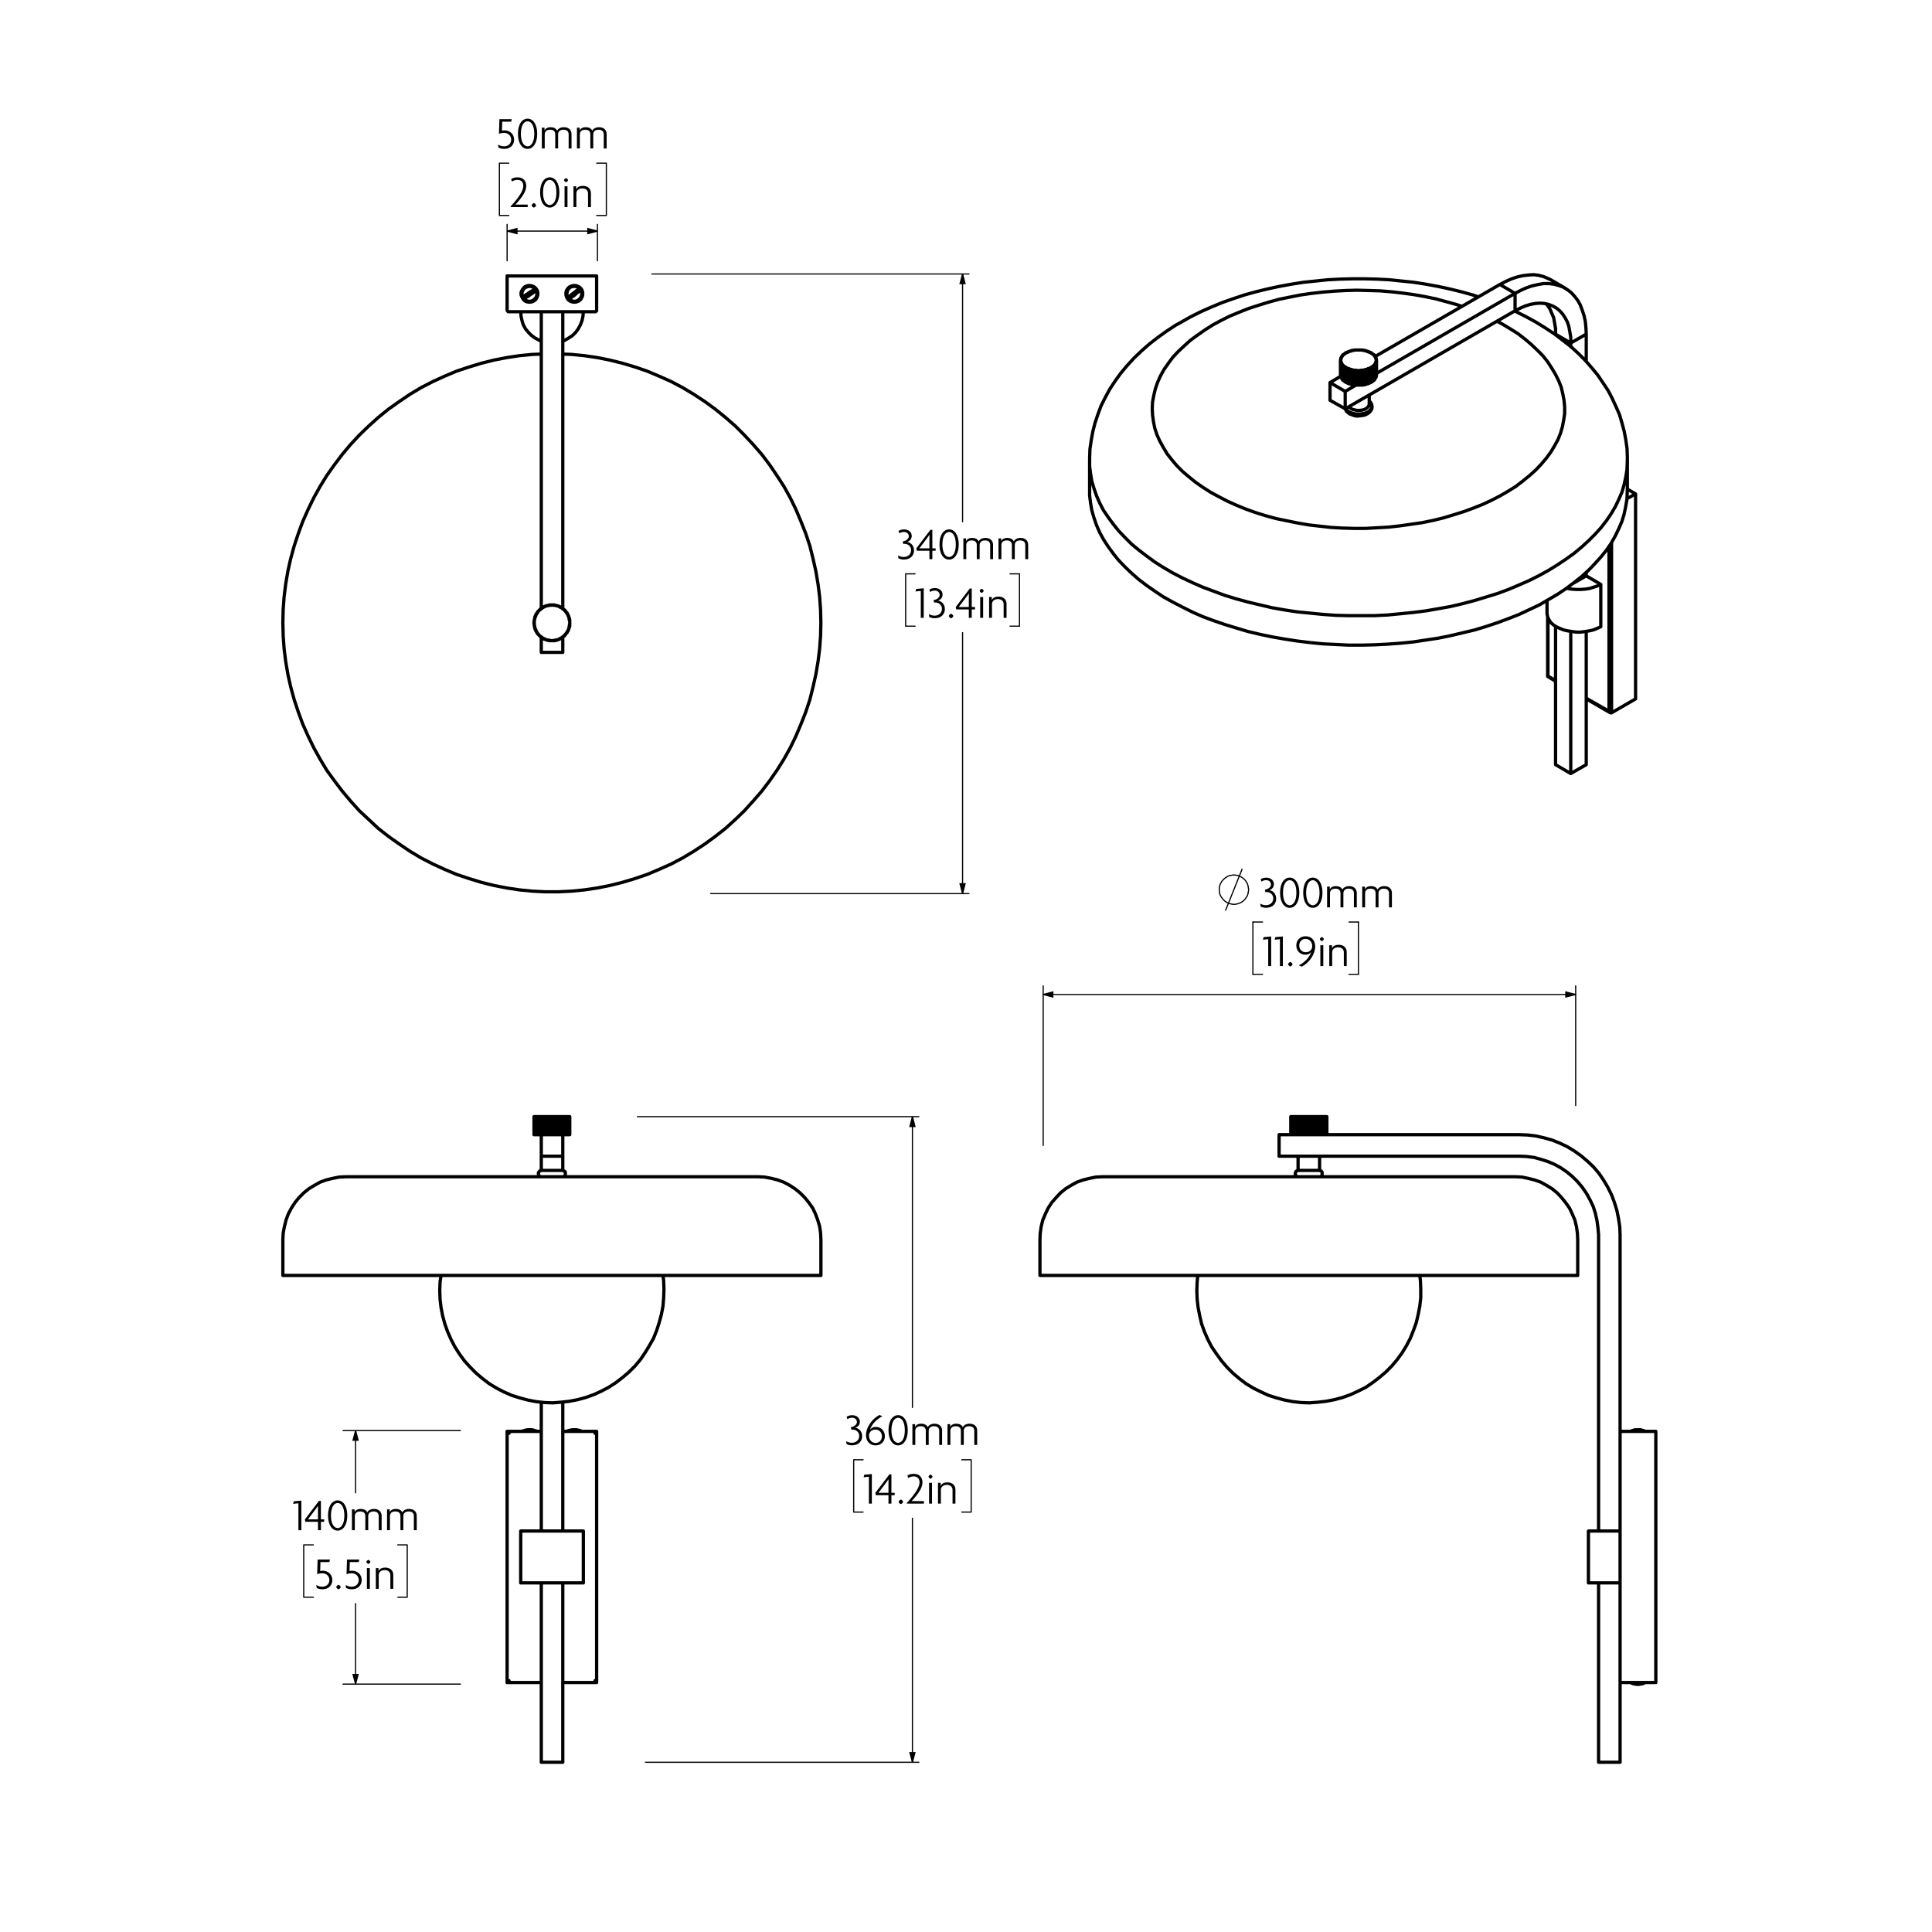 <?xml version="1.0" encoding="UTF-8"?>
<svg id="Layer_1" xmlns="http://www.w3.org/2000/svg" version="1.1" viewBox="0 0 841.89 841.89">
  <!-- Generator: Adobe Illustrator 29.5.1, SVG Export Plug-In . SVG Version: 2.1.0 Build 141)  -->
  <defs>
    <style>
      .st0 {
        stroke-width: 1.42px;
      }

      .st0, .st1 {
        stroke-linecap: round;
        stroke-linejoin: round;
      }

      .st0, .st1, .st2 {
        fill: none;
        stroke: #000;
      }

      .st1, .st2 {
        stroke-width: .51px;
      }

      .st2 {
        stroke-miterlimit: 10;
      }
    </style>
  </defs>
  <g>
    <path d="M371.23,629.83c-.82,0-1.72-.22-2.34-.54l-.16-1.28c.68.42,1.62.7,2.44.7,1.74,0,3.24-1.08,3.24-3,0-1.5-1.24-2.74-2.8-2.74-.18,0-.4.02-.6.04l-.28-1.06c1.6-.28,2.68-1.18,2.68-2.3,0-1.02-.78-1.86-2.1-1.86-.76,0-1.42.2-2.08.62l-.28-1.08c.68-.4,1.48-.64,2.4-.64,1.98,0,3.34,1.22,3.34,2.86,0,1.36-.94,2.32-2.04,2.6,1.56.18,3.04,1.54,3.04,3.68,0,2.32-1.66,4-4.46,4Z"/>
    <path d="M381.53,629.85c-2.26,0-4.16-1.62-4.16-4.44,0-3.42,2.5-7.02,5.84-8.82l1.28.56c-2.56,1.36-4.54,3.38-5.38,5.84.54-.68,1.32-1.2,2.46-1.2,2.38,0,4.02,1.7,4.02,4.04s-1.7,4.02-4.06,4.02ZM381.49,622.95c-1.32,0-2.46.7-2.8,2.18-.02.18-.02.38-.02.56,0,1.78,1.32,3.1,2.88,3.1s2.76-1.2,2.76-2.9-1.18-2.94-2.82-2.94Z"/>
    <path d="M391.37,629.85c-2.28,0-4.2-2.26-4.2-6.6s1.92-6.58,4.2-6.58,4.2,2.3,4.2,6.58-1.94,6.6-4.2,6.6ZM391.37,617.81c-1.54,0-2.92,1.76-2.92,5.44s1.38,5.48,2.92,5.48,2.92-1.76,2.92-5.48-1.4-5.44-2.92-5.44Z"/>
    <path d="M409.27,629.65v-6.14c0-1.18-.64-2.02-2.24-2.02s-2.34.84-2.34,2.02v6.14h-1.26v-6.14c0-1.18-.62-2.02-2.22-2.02s-2.36.84-2.36,2.02v6.14h-1.26v-9.06h1.18v1.22h.02c.28-.76,1.12-1.42,2.72-1.42,1.22,0,2.32.5,2.76,1.54.34-.86,1.46-1.54,2.94-1.54,1.98,0,3.32,1.12,3.32,3.02v6.24h-1.26Z"/>
    <path d="M424.56,629.65v-6.14c0-1.18-.64-2.02-2.24-2.02s-2.34.84-2.34,2.02v6.14h-1.26v-6.14c0-1.18-.62-2.02-2.22-2.02s-2.36.84-2.36,2.02v6.14h-1.26v-9.06h1.18v1.22h.02c.28-.76,1.12-1.42,2.72-1.42,1.22,0,2.32.5,2.76,1.54.34-.86,1.46-1.54,2.94-1.54,1.98,0,3.32,1.12,3.32,3.02v6.24h-1.26Z"/>
  </g>
  <g>
    <path d="M378.63,655.21v-11.72l-2.3.24.28-1.1,3.3-.3v12.88h-1.28Z"/>
    <path d="M388.44,651.55v3.66h-1.28v-3.66h-5.49l-.24-1.02,6.15-8.08h.86v8.06h1.42v1.04h-1.42ZM387.14,644.65c-.46.72-.96,1.36-1.42,1.98l-2.94,3.88h4.38v-3.9c0-.66,0-1.24.02-1.94l-.04-.02Z"/>
    <path d="M392.56,655.41c-.32,0-.98-.66-.98-.98,0-.3.66-.98.98-.98s.98.68.98.98c0,.32-.66.98-.98.98Z"/>
    <path d="M395.17,655.21v-.3c3.56-3.86,5.53-6.88,5.53-8.9,0-1.82-1.08-2.66-2.5-2.66-.9,0-1.82.3-2.48.72l-.3-1.1c.7-.46,1.66-.74,2.78-.74,2.2,0,3.78,1.32,3.78,3.82,0,2.3-1.9,5.04-4.72,8.06h5.35v1.1h-7.43Z"/>
    <path d="M405.49,644.35c-.28,0-.88-.6-.88-.88,0-.3.6-.88.88-.88.3,0,.88.58.88.88,0,.28-.58.88-.88.88ZM404.85,655.21v-9.06h1.28v9.06h-1.28Z"/>
    <path d="M415.08,655.21v-5.98c0-1.26-.9-2.18-2.5-2.18s-2.58.92-2.58,2.18v5.98h-1.26v-9.06h1.18v1.36h.02c.3-.84,1.22-1.56,2.94-1.56,1.98,0,3.46,1.18,3.46,3.16v6.1h-1.26Z"/>
  </g>
  <g>
    <path d="M130.04,666.79v-11.72l-2.3.24.28-1.1,3.3-.3v12.88h-1.28Z"/>
    <path d="M139.84,663.13v3.66h-1.28v-3.66h-5.48l-.24-1.02,6.14-8.08h.86v8.06h1.42v1.04h-1.42ZM138.54,656.23c-.46.72-.96,1.36-1.42,1.98l-2.94,3.88h4.38v-3.9c0-.66,0-1.24.02-1.94l-.04-.02Z"/>
    <path d="M147.14,666.99c-2.28,0-4.2-2.26-4.2-6.6s1.92-6.58,4.2-6.58,4.2,2.3,4.2,6.58-1.94,6.6-4.2,6.6ZM147.14,654.95c-1.54,0-2.92,1.76-2.92,5.44s1.38,5.48,2.92,5.48,2.92-1.76,2.92-5.48-1.4-5.44-2.92-5.44Z"/>
    <path d="M165.04,666.79v-6.14c0-1.18-.64-2.02-2.24-2.02s-2.34.84-2.34,2.02v6.14h-1.26v-6.14c0-1.18-.62-2.02-2.22-2.02s-2.36.84-2.36,2.02v6.14h-1.26v-9.06h1.18v1.22h.02c.28-.76,1.12-1.42,2.72-1.42,1.22,0,2.32.5,2.76,1.54.34-.86,1.46-1.54,2.94-1.54,1.98,0,3.32,1.12,3.32,3.02v6.24h-1.26Z"/>
    <path d="M180.34,666.79v-6.14c0-1.18-.64-2.02-2.24-2.02s-2.34.84-2.34,2.02v6.14h-1.26v-6.14c0-1.18-.62-2.02-2.22-2.02s-2.36.84-2.36,2.02v6.14h-1.26v-9.06h1.18v1.22h.02c.28-.76,1.12-1.42,2.72-1.42,1.22,0,2.32.5,2.76,1.54.34-.86,1.46-1.54,2.94-1.54,1.98,0,3.32,1.12,3.32,3.02v6.24h-1.26Z"/>
  </g>
  <g>
    <path d="M140.51,692.55c-1.02,0-1.98-.28-2.52-.6l-.16-1.3c.78.52,1.68.78,2.62.78,1.7,0,3.08-1.14,3.08-2.9s-1.36-2.96-3.04-2.96c-.9,0-1.68.16-2.28.4l.2-6.38h5.39l-.28,1.1h-3.88l-.12,3.92c.22-.06.62-.16,1.08-.16,2.34,0,4.22,1.6,4.22,4.08,0,2.2-1.56,4.02-4.3,4.02Z"/>
    <path d="M147.51,692.55c-.32,0-.98-.66-.98-.98,0-.3.66-.98.98-.98s.98.68.98.98c0,.32-.66.98-.98.98Z"/>
    <path d="M153.31,692.55c-1.02,0-1.98-.28-2.52-.6l-.16-1.3c.78.52,1.68.78,2.62.78,1.7,0,3.08-1.14,3.08-2.9s-1.36-2.96-3.04-2.96c-.9,0-1.68.16-2.28.4l.2-6.38h5.39l-.28,1.1h-3.88l-.12,3.92c.22-.06.62-.16,1.08-.16,2.34,0,4.22,1.6,4.22,4.08,0,2.2-1.56,4.02-4.3,4.02Z"/>
    <path d="M160.52,681.49c-.28,0-.88-.6-.88-.88,0-.3.6-.88.88-.88.3,0,.88.58.88.88,0,.28-.58.88-.88.88ZM159.88,692.35v-9.06h1.28v9.06h-1.28Z"/>
    <path d="M170.11,692.35v-5.98c0-1.26-.9-2.18-2.5-2.18s-2.58.92-2.58,2.18v5.98h-1.26v-9.06h1.18v1.36h.02c.3-.84,1.22-1.56,2.94-1.56,1.98,0,3.46,1.18,3.46,3.16v6.1h-1.26Z"/>
  </g>
  <g>
    <path d="M219.73,64.89c-1.02,0-1.98-.28-2.52-.6l-.16-1.3c.78.52,1.68.78,2.62.78,1.7,0,3.08-1.14,3.08-2.9s-1.36-2.96-3.04-2.96c-.9,0-1.68.16-2.28.4l.2-6.38h5.38l-.28,1.1h-3.88l-.12,3.92c.22-.06.62-.16,1.08-.16,2.34,0,4.22,1.6,4.22,4.08,0,2.2-1.56,4.02-4.3,4.02Z"/>
    <path d="M229.9,64.89c-2.28,0-4.2-2.26-4.2-6.6s1.92-6.58,4.2-6.58,4.2,2.3,4.2,6.58-1.94,6.6-4.2,6.6ZM229.9,52.85c-1.54,0-2.92,1.76-2.92,5.44s1.38,5.48,2.92,5.48,2.92-1.76,2.92-5.48-1.4-5.44-2.92-5.44Z"/>
    <path d="M247.79,64.69v-6.14c0-1.18-.64-2.02-2.24-2.02s-2.34.84-2.34,2.02v6.14h-1.26v-6.14c0-1.18-.62-2.02-2.22-2.02s-2.36.84-2.36,2.02v6.14h-1.26v-9.06h1.18v1.22h.02c.28-.76,1.12-1.42,2.72-1.42,1.22,0,2.32.5,2.76,1.54.34-.86,1.46-1.54,2.94-1.54,1.98,0,3.32,1.12,3.32,3.02v6.24h-1.26Z"/>
    <path d="M263.09,64.69v-6.14c0-1.18-.64-2.02-2.24-2.02s-2.34.84-2.34,2.02v6.14h-1.26v-6.14c0-1.18-.62-2.02-2.22-2.02s-2.36.84-2.36,2.02v6.14h-1.26v-9.06h1.18v1.22h.02c.28-.76,1.12-1.42,2.72-1.42,1.22,0,2.32.5,2.76,1.54.34-.86,1.46-1.54,2.94-1.54,1.98,0,3.32,1.12,3.32,3.02v6.24h-1.26Z"/>
  </g>
  <g>
    <path d="M222.51,90.25v-.3c3.56-3.86,5.53-6.88,5.53-8.9,0-1.82-1.08-2.66-2.5-2.66-.9,0-1.82.3-2.48.72l-.3-1.1c.7-.46,1.66-.74,2.78-.74,2.2,0,3.78,1.32,3.78,3.82,0,2.3-1.9,5.04-4.72,8.06h5.35v1.1h-7.43Z"/>
    <path d="M232.64,90.45c-.32,0-.98-.66-.98-.98,0-.3.66-.98.98-.98s.98.68.98.98c0,.32-.66.98-.98.98Z"/>
    <path d="M239.55,90.45c-2.28,0-4.2-2.26-4.2-6.6s1.92-6.58,4.2-6.58,4.2,2.3,4.2,6.58-1.94,6.6-4.2,6.6ZM239.55,78.41c-1.54,0-2.92,1.76-2.92,5.44s1.38,5.48,2.92,5.48,2.92-1.76,2.92-5.48-1.4-5.44-2.92-5.44Z"/>
    <path d="M246.65,79.39c-.28,0-.88-.6-.88-.88,0-.3.6-.88.88-.88.3,0,.88.58.88.88,0,.28-.58.88-.88.88ZM246.01,90.25v-9.06h1.28v9.06h-1.28Z"/>
    <path d="M256.24,90.25v-5.98c0-1.26-.9-2.18-2.5-2.18s-2.58.92-2.58,2.18v5.98h-1.26v-9.06h1.18v1.36h.02c.3-.84,1.22-1.56,2.94-1.56,1.98,0,3.46,1.18,3.46,3.16v6.1h-1.26Z"/>
  </g>
  <g>
    <path d="M393.84,243.84c-.82,0-1.72-.22-2.34-.54l-.16-1.28c.68.42,1.62.7,2.44.7,1.74,0,3.24-1.08,3.24-3,0-1.5-1.24-2.74-2.8-2.74-.18,0-.4.02-.6.04l-.28-1.06c1.6-.28,2.68-1.18,2.68-2.3,0-1.02-.78-1.86-2.1-1.86-.76,0-1.42.2-2.08.62l-.28-1.08c.68-.4,1.48-.64,2.4-.64,1.98,0,3.34,1.22,3.34,2.86,0,1.36-.94,2.32-2.04,2.6,1.56.18,3.04,1.54,3.04,3.68,0,2.32-1.66,4-4.46,4Z"/>
    <path d="M406.28,239.99v3.66h-1.28v-3.66h-5.48l-.24-1.02,6.14-8.08h.86v8.06h1.42v1.04h-1.42ZM404.98,233.09c-.46.72-.96,1.36-1.42,1.98l-2.94,3.88h4.38v-3.9c0-.66,0-1.24.02-1.94l-.04-.02Z"/>
    <path d="M413.58,243.86c-2.28,0-4.2-2.26-4.2-6.6s1.92-6.58,4.2-6.58,4.2,2.3,4.2,6.58-1.94,6.6-4.2,6.6ZM413.58,231.81c-1.54,0-2.92,1.76-2.92,5.44s1.38,5.48,2.92,5.48,2.92-1.76,2.92-5.48-1.4-5.44-2.92-5.44Z"/>
    <path d="M431.48,243.66v-6.14c0-1.18-.64-2.02-2.24-2.02s-2.34.84-2.34,2.02v6.14h-1.26v-6.14c0-1.18-.62-2.02-2.22-2.02s-2.36.84-2.36,2.02v6.14h-1.26v-9.06h1.18v1.22h.02c.28-.76,1.12-1.42,2.72-1.42,1.22,0,2.32.5,2.76,1.54.34-.86,1.46-1.54,2.94-1.54,1.98,0,3.32,1.12,3.32,3.02v6.24h-1.26Z"/>
    <path d="M446.78,243.66v-6.14c0-1.18-.64-2.02-2.24-2.02s-2.34.84-2.34,2.02v6.14h-1.26v-6.14c0-1.18-.62-2.02-2.22-2.02s-2.36.84-2.36,2.02v6.14h-1.26v-9.06h1.18v1.22h.02c.28-.76,1.12-1.42,2.72-1.42,1.22,0,2.32.5,2.76,1.54.34-.86,1.46-1.54,2.94-1.54,1.98,0,3.32,1.12,3.32,3.02v6.24h-1.26Z"/>
  </g>
  <g>
    <path d="M401.24,269.22v-11.72l-2.3.24.28-1.1,3.3-.3v12.88h-1.28Z"/>
    <path d="M407.28,269.4c-.82,0-1.72-.22-2.34-.54l-.16-1.28c.68.42,1.62.7,2.44.7,1.74,0,3.24-1.08,3.24-3,0-1.5-1.24-2.74-2.8-2.74-.18,0-.4.02-.6.04l-.28-1.06c1.6-.28,2.68-1.18,2.68-2.3,0-1.02-.78-1.86-2.1-1.86-.76,0-1.42.2-2.08.62l-.28-1.08c.68-.4,1.48-.64,2.4-.64,1.98,0,3.34,1.22,3.34,2.86,0,1.36-.94,2.32-2.04,2.6,1.56.18,3.04,1.54,3.04,3.68,0,2.32-1.66,4-4.46,4Z"/>
    <path d="M414.44,269.42c-.32,0-.98-.66-.98-.98,0-.3.66-.98.98-.98s.98.68.98.98c0,.32-.66.98-.98.98Z"/>
    <path d="M423.45,265.56v3.66h-1.28v-3.66h-5.48l-.24-1.02,6.14-8.08h.86v8.06h1.42v1.04h-1.42ZM422.15,258.65c-.46.72-.96,1.36-1.42,1.98l-2.94,3.88h4.38v-3.9c0-.66,0-1.24.02-1.94l-.04-.02Z"/>
    <path d="M427.77,258.35c-.28,0-.88-.6-.88-.88,0-.3.6-.88.88-.88.3,0,.88.58.88.88,0,.28-.58.88-.88.88ZM427.13,269.22v-9.06h1.28v9.06h-1.28Z"/>
    <path d="M437.35,269.22v-5.98c0-1.26-.9-2.18-2.5-2.18s-2.58.92-2.58,2.18v5.98h-1.26v-9.06h1.18v1.36h.02c.3-.84,1.22-1.56,2.94-1.56,1.98,0,3.46,1.18,3.46,3.16v6.1h-1.26Z"/>
  </g>
  <path class="st2" d="M154.95,733.87l-1.1-4.2h2.2l-1.1,4.2M154.95,623.39l1.1,4.2h-2.2l1.1-4.2M397.6,486.59l1.1,4.3h-2.2l1.1-4.3M397.6,767.92l-1.1-4.2h2.2l-1.1,4.2"/>
  <path class="st2" d="M419.45,119.39l1.1,4.2h-2.2l1.1-4.2M419.45,389.4l-1.1-4.3h2.2l-1.1,4.3"/>
  <path class="st2" d="M260.34,100.7l-4.2,1.1v-2.2l4.2,1.1M220.98,100.7l4.3-1.1v2.2l-4.3-1.1"/>
  <g>
    <path class="st0" d="M245.24,767.92h-9.37M245.24,767.92v-78.15M235.87,767.92v-78.15M245.24,667.16v-56.1M235.87,667.16v-56.1M245.24,510.02h-9.37M245.24,494.45h-9.37M235.87,494.45v9.37M235.87,503.82h9.37M245.24,503.82v-9.37M226.91,689.76h27.29M226.91,667.16h27.29M254.2,667.16v22.61M226.91,667.16v22.61M220.98,733.18v-109.44M259.99,623.74v109.44M221.81,732.36l-.14.14-.28.14v.14l-.14.14-.14.14-.14.14M235.87,733.18h-14.89M259.99,733.18h-14.75M259.99,733.18h0v-.14h-.14l-.14-.14v-.14l-.14-.14-.14-.14-.14-.14M259.99,623.74h0v.14l-.14.14-.14.14-.14.14-.14.14-.14.14M245.24,623.74h14.75M220.98,623.74h14.89M221.81,624.57l-.14-.14-.28-.14v-.14l-.14-.14-.14-.14h-.14v-.14M150.69,512.78h179.74M123.26,555.78h234.46M248.28,486.59h0M248.28,494.45h0M248.28,494.45v-7.86M232.7,486.59h0M232.7,494.45h0M232.7,486.59v7.86M248.28,486.59h0M248.28,494.45h0M248.28,486.59v7.86M232.84,486.59h-.14M232.84,494.45h-.14M232.7,494.45v-7.86M248.28,486.59h0M248.28,494.45h0M248.28,494.45v-7.86M232.84,486.59h0M232.84,494.45h0M232.84,486.59v7.86M248.28,486.59h-.14M248.28,494.45h-.14M248.28,486.59v7.86M232.98,486.59h-.14M232.98,494.45h-.14M232.84,494.45v-7.86M248,486.59h.14M248,494.45h.14M248.14,494.45v-7.86M232.98,486.59h0M232.98,494.45h0M232.98,486.59v7.86M248,486.59h-.14M248,494.45h-.14M248,486.59v7.86M233.11,486.59h-.14M233.11,494.45h-.14M232.98,494.45v-7.86M247.72,486.59h.14M247.72,494.45h.14M247.86,494.45v-7.86M233.11,486.59h.14M233.11,494.45h.14M233.11,486.59v7.86M247.72,486.59h-.14M247.72,494.45h-.14M247.72,486.59v7.86M233.53,486.59h-.28M233.53,494.45h-.28M233.25,494.45v-7.86M247.45,486.59h.14M247.45,494.45h.14M247.59,494.45v-7.86M233.53,486.59h.14M233.53,494.45h.14M233.53,486.59v7.86M247.45,486.59h-.28M247.45,494.45h-.28M247.45,486.59v7.86M233.94,486.59h-.28M233.94,494.45h-.28M233.66,494.45v-7.86M247.03,486.59h.14M247.03,494.45h.14M247.17,494.45v-7.86M233.94,486.59h.14M233.94,494.45h.14M233.94,486.59v7.86M247.03,486.59h-.41M247.03,494.45h-.41M247.03,486.59v7.86M234.35,486.59h-.28M234.35,494.45h-.28M234.08,494.45v-7.86M246.48,486.59h.14M246.48,494.45h.14M246.62,494.45v-7.86M234.35,486.59h.14M234.35,494.45h.14M234.35,486.59v7.86M246.48,486.59h-.28M246.48,494.45h-.28M246.48,486.59v7.86M234.9,486.59h-.41M234.9,494.45h-.41M234.49,494.45v-7.86M245.93,486.59h.28M245.93,494.45h.28M246.21,494.45v-7.86M234.9,486.59h.14M234.9,494.45h.14M234.9,486.59v7.86M245.93,486.59h-.41M245.93,494.45h-.41M245.93,486.59v7.86M235.46,486.59h-.41M235.46,494.45h-.41M235.04,494.45v-7.86M245.38,486.59h.14M245.38,494.45h.14M245.52,494.45v-7.86M235.46,486.59h.28M235.46,494.45h.28M235.46,486.59v7.86M245.38,486.59h-.41M245.38,494.45h-.14M245.38,486.59v7.86M236.15,486.59h-.41M235.87,494.45h-.14M235.73,494.45v-7.86M244.69,486.59h.28M244.97,494.45v-7.86M236.15,486.59h.28M236.15,486.59v7.86M244.69,486.59h-.55M244.69,486.59v7.86M236.83,486.59h-.41M236.42,494.45v-7.86M243.86,486.59h.28M244.14,494.45v-7.86M236.83,486.59h.28M236.83,486.59v7.86M243.86,486.59h-.41M243.86,486.59v7.86M237.52,486.59h-.41M237.11,494.45v-7.86M243.18,486.59h.28M243.45,494.45v-7.86M237.52,486.59h.28M237.52,486.59v7.86M243.18,486.59h-.55M243.18,486.59v7.86M238.35,486.59h-.55M237.8,494.45v-7.86M242.35,486.59h.28M242.62,494.45v-7.86M238.35,486.59h.28M238.35,486.59v7.86M242.35,486.59h-.41M242.35,486.59v7.86M239.18,486.59h-.55M238.63,494.45v-7.86M241.52,486.59h.41M241.93,494.45v-7.86M239.18,486.59h.28M239.18,486.59v7.86M241.52,486.59h-.41M241.52,486.59v7.86M240,486.59h-.55M239.45,494.45v-7.86M240.83,486.59h-.55M240.83,486.59h.28M241.11,494.45v-7.86M240.83,486.59v7.86M240,486.59h.28M240.28,494.45v-7.86M240,486.59v7.86M230.77,623.05h-.96l-.69.14-.69.28-.55.28M228.29,623.74l.69-.28.69-.28.69-.14h1.24M250.34,623.05h-.96l-.69.14-.69.28-.55.28M248,623.74l.69-.28.55-.28.69-.14h1.1M245.24,510.02v-6.2M235.87,503.82v6.2M234.63,511.68v.14l.14.28.14.14.14.28.14.14.14.14h.55M245.24,512.78h.41l.14-.14.28-.14.14-.28.14-.14v-.41M235.87,510.02l-.28.14h-.28l-.14.14-.14.14-.14.14-.14.28-.14.14v.28M246.35,511.26v-.41l-.14-.28-.14-.14-.28-.14-.14-.14h-.28l-.14-.14M246.35,511.68v-.41M234.63,511.26v.41M192.17,555.78l-.41,2.89-.14,3.72.14,3.72.41,3.58.69,3.58.96,3.58,1.24,3.45,1.52,3.45,1.65,3.17,1.93,3.03,2.21,3.03,2.48,2.76,2.62,2.62,2.76,2.34,2.89,2.21,3.17,1.93,3.17,1.65,3.45,1.52,3.45,1.1,3.58.96,3.58.69,3.58.41,3.72.14,3.58-.28,3.72-.41,3.58-.69,3.58-.96,3.45-1.24,3.31-1.52,3.17-1.65,3.17-2.07,2.89-2.21,2.76-2.34,2.62-2.62,2.34-2.76,2.07-3.03,1.93-3.17,1.79-3.17,1.38-3.45,1.1-3.45.96-3.58.69-3.58.28-3.58.14-3.72-.14-3.72-.28-2.34M357.72,540.21l-.14-2.89-.41-2.89-.83-2.76-.96-2.62-1.24-2.62-1.65-2.34-1.79-2.21-2.07-2.07-2.21-1.79-2.34-1.52-2.62-1.38-2.62-.96-2.76-.69-2.89-.55-2.76-.14M150.69,512.78l-2.89.14-2.76.55-2.89.69-2.62.96-2.48,1.38-2.48,1.52-2.21,1.79-2.07,2.07-1.79,2.21-1.52,2.34-1.38,2.62-.96,2.62-.69,2.76-.55,2.89-.14,2.89M357.72,555.78v-15.58M123.26,540.21v15.58M229.94,623.05h-.28l-.41.14h-.28l-.28.14-.28.14h-.41l-.28.14-.28.14M234.08,623.74l-.28-.14-.41-.14h-.28l-.28-.14-.28-.14h-.41l-.28-.14h-.28M249.52,623.05h-.28l-.41.14h-.28l-.28.14h-.41l-.28.14-.28.14-.28.14M253.51,623.74l-.28-.14-.28-.14-.28-.14h-.41l-.28-.14h-.28l-.41-.14h-.28"/>
    <path class="st0" d="M235.87,277.53v6.75M235.87,179.52v85.74M245.24,284.28h-9.37M245.24,277.53v6.75M245.24,179.52v85.74M235.87,135.83v43.69M245.24,135.83v43.69M245.24,135.83h-9.37M245.24,148.65l.96-.41,1.65-.96,1.65-1.1,1.38-1.38,1.1-1.52.96-1.79.69-1.79.41-1.93.14-1.93M226.91,135.83l.14,1.93.41,1.93.55,1.79.96,1.79,1.24,1.52,1.38,1.38,1.52,1.1,1.79.96.96.41M259.99,135v.41l-.14.14-.14.14-.14.14h-.28M221.81,135.83h-.41v-.14l-.14-.14-.14-.14-.14-.14v-.28M235.87,135.83h-14.06M259.3,135.83h-14.06M230.77,131.69l.96-.14.96-.41.83-.69.55-.96.28-.96v-1.1l-.28-.96-.55-.83-.83-.69-.96-.41-.96-.14-1.1.14-.96.41-.69.69-.55.83-.41.96v1.1l.41.96.55.96.69.69.96.41,1.1.14M250.34,131.69l.96-.14.96-.41.83-.69.55-.96.28-.96v-1.1l-.28-.96-.55-.83-.83-.69-.96-.41-.96-.14-1.1.14-.96.41-.83.69-.55.83-.28.96v1.1l.28.96.55.96.83.69.96.41,1.1.14M220.98,135v-14.75M259.99,135v-14.75M259.99,120.25h-39.01M235.87,154.3l-3.86.14-5.65.55-5.51.83-5.65,1.1-5.51,1.38-5.38,1.65-5.38,1.79-5.24,2.21-5.1,2.34-5.1,2.62-4.82,2.89-4.69,3.17-4.69,3.31-4.41,3.58-4.14,3.72-4.14,4-3.86,4.14-3.58,4.27-3.45,4.55-3.31,4.69-2.89,4.69-2.76,4.96-2.48,5.1-2.34,5.24-1.93,5.24-1.79,5.38-1.52,5.51-1.24,5.51-.96,5.65-.69,5.51-.41,5.65-.14,5.79M123.26,271.46l.14,5.65.41,5.65.69,5.51.96,5.65,1.24,5.51,1.52,5.51,1.79,5.38,1.93,5.24,2.34,5.24,2.48,5.1,2.76,4.96,2.89,4.82,3.31,4.55,3.45,4.55,3.58,4.27,3.86,4.27,4.14,3.86,4.14,3.86,4.41,3.45,4.69,3.31,4.69,3.17,4.82,2.89,5.1,2.62,5.1,2.34,5.24,2.21,5.38,1.79,5.38,1.65,5.51,1.38,5.65,1.1,5.51.83,5.65.55,5.65.28h5.65l5.65-.28,5.65-.55,5.65-.83,5.51-1.1,5.51-1.38,5.51-1.65,5.24-1.79,5.24-2.21,5.24-2.34,4.96-2.62,4.82-2.89,4.82-3.17,4.55-3.31,4.41-3.45,4.27-3.86,4-3.86,3.86-4.27,3.72-4.27,3.45-4.55,3.17-4.55,3.03-4.82,2.76-4.96,2.48-5.1,2.21-5.24,2.07-5.24,1.79-5.38,1.38-5.51,1.24-5.51.96-5.65.69-5.51.41-5.65.14-5.65-.14-5.79-.41-5.65-.69-5.51-.96-5.65-1.24-5.51-1.38-5.51-1.79-5.38-2.07-5.24-2.21-5.24-2.48-5.1-2.76-4.96-3.03-4.69-3.17-4.69-3.45-4.55-3.72-4.27-3.86-4.14-4-4-4.27-3.72-4.41-3.58-4.55-3.31-4.82-3.17-4.82-2.89-4.96-2.62-5.24-2.34-5.24-2.21-5.24-1.79-5.51-1.65-5.51-1.38-5.51-1.1-5.65-.83-5.65-.55-3.72-.14M234.49,266.36h.14l.14-.14.14-.14v-.14M244.97,264.98h0v.14h.14v.14h.28M244.14,264.57h.14v.14h.41M243.45,264.16h0l.14.14.14.14h.14M248.28,272.01h0l-.14.14v.14l.14.14M248.28,272.01v-.41M248.28,271.19h0v.41M248.28,271.19v-.41M248.28,270.36h0l-.14.14v.14l.14.14M248.28,270.36h0v-.28M248.14,269.53h0l-.14.14v.14h.14v.14l.14.14M248.14,269.53h0v-.14h-.14v-.14M247.86,268.71v.41l.14.14M247.86,268.71h0v-.14h-.14v-.14M247.59,268.02h0v.41h.14M247.59,268.02h0l-.14-.14v-.14M247.17,267.33h0v.28h.14v.14h.14M247.17,267.33v-.14h-.14v-.14M246.62,266.64h0l.14.14v.14h.14v.14h.14M246.62,266.64h0v-.14l-.14-.14M246.21,265.95v.28h.14v.14h.14M246.21,265.95h-.14v-.14h-.14M245.52,265.4v.14h.14v.14h.14l.14.14M245.52,265.4h-.14v-.14M244.97,264.98l-.14-.14h-.14v-.14M244.14,264.57v-.14h-.28M243.45,264.16h-.14v-.14h-.14M242.62,263.88l.14.14h.41M242.62,263.88h-.28M241.93,263.74h0l.14.14h.28M241.93,263.74h-.28v-.14h-.14M241.11,263.61h0l.14.14h.28v-.14M241.11,263.61h-.28M240.28,263.61h.14v.14h.14l.14-.14h.14M240.28,263.61h-.28M239.45,263.61v.14h.41v-.14h.14M239.45,263.61h-.14v.14h-.14M238.63,263.88h.41v-.14h.14M238.63,263.88h-.28M237.8,264.02h.55v-.14M237.8,264.02h0v.14h-.28M237.11,264.43h.14l.14-.14h.14v-.14M237.11,264.43h-.28v.14M236.42,264.71h.28v-.14h.14M236.42,264.71v.14h-.28v.14M235.73,265.26h.14l.14-.14h.14v-.14M235.73,265.26h-.14v.14h-.14M235.04,265.81h.14v-.14h.28v-.28M235.04,265.81h0l-.14.14M234.49,266.36h0v.14h-.14v.14M234.08,267.05h0l.14-.14.14-.14v-.14M234.08,267.05h-.14v.28M233.66,267.74h0l.14-.14v-.14h.14v-.14M233.66,267.74h-.14v.28M233.25,268.43h.14v-.14h.14v-.28M233.25,268.43h0v.28h-.14M232.98,269.26h.14v-.28h.14v-.14l-.14-.14M232.98,269.26h0v.28M232.84,270.08v-.14h.14v-.41M232.84,270.08h0v.28M232.7,270.77h.14v-.41M232.7,270.77v.41M232.7,271.6h.14v-.28l-.14-.14M232.7,271.6v.41M232.84,272.43h0v-.41h-.14M232.84,272.43v.41M232.98,273.25h0v-.41h-.14M232.98,273.25h0v.28M233.11,274.08l.14-.14v-.14h-.14v-.14l-.14-.14M233.11,274.08h.14v.28M233.53,274.77h0v-.28h-.14v-.14h-.14M233.53,274.77v.28h.14M233.94,275.46h0l-.14-.14v-.14h-.14v-.14M233.94,275.46v.28h.14M234.35,276.15h0v-.14l-.14-.14h-.14v-.14M234.35,276.15v.14h.14v.14M234.9,276.84v-.14l-.14-.14-.14-.14h-.14M234.9,276.84h0l.14.14M235.46,277.39v-.14l-.14-.14h-.14l-.14-.14M235.46,277.39h.14v.14h.14M236.15,277.8h0l-.14-.14h-.14v-.14h-.14M236.15,277.8v.14h.14l.14.14M236.83,278.35v-.14h-.14v-.14h-.28M236.83,278.35h.28v.14M237.52,278.63h0v-.14h-.28v-.14h-.14v.14M237.52,278.63h.14l.14.14M238.35,278.91h0l-.14-.14h-.41M238.35,278.91h.28v.14M239.18,279.04h-.14v-.14h-.28l-.14.14M239.18,279.04h0l.14.14h.14M240,279.18h-.14l-.14-.14h-.28v.14M240,279.18h.28M240.83,279.18h-.55M240.83,279.18h.28M241.52,279.18v-.14h-.28v.14h-.14M241.52,279.18h.28v-.14h.14M242.35,279.04v-.14h-.28l-.14.14M242.35,279.04h.14v-.14h.14M243.18,278.77h-.41v.14h-.14M243.18,278.77h.14v-.14h.14M243.86,278.49v-.14h-.14v.14h-.14l-.14.14M243.86,278.49l.14-.14h.14M244.69,278.08h-.41v.14l-.14.14M244.69,278.08h0v-.14h.14l.14-.14M245.38,277.53h-.14l-.14.14h-.14v.14M245.38,277.53h0l.14-.14M245.93,276.98v.14h-.28v.14h-.14v.14M245.93,276.98h.14v-.14h.14M246.48,276.42h-.14v.14h-.14v.28M246.48,276.42h0l.14-.14v-.14M247.03,275.74l-.14.14h-.14v.14l-.14.14M247.03,275.74h0v-.14h.14v-.14M247.45,275.05l-.14.14h-.14v.28M247.45,275.05h0v-.14h.14v-.14M247.72,274.36h0l-.14.14v.28M247.72,274.36h0v-.14h.14v-.14M248,273.53v.14h-.14v.41M248,273.53h0v-.14h.14v-.14M248.28,272.84h-.14v.14h-.14v.14l.14.14M248.28,272.84v-.41M228.56,130.04h0l-.14-.14v-.14h-.14v-.14l-.14-.14v-.14h-.14M232.84,125.9l.14.14.14.14.14.14v.14l.14.14v.14M228.29,130.32l.69-.55.69-.41.69-.41.69-.55.69-.41.69-.55.69-.41.55-.41M228.29,130.32l.83.55.96.41h1.1l.96-.28.83-.69.69-.83.28-.96v-.96l-.28-.96M233.11,125.77l-.55.41-.69.55-.69.41-.69.41-.69.55-.69.41-.69.55-.55.41M233.11,125.77l-.83-.69-.96-.28h-.96l-.96.28-.96.55-.55.83-.41.96v1.1l.41.96M248.28,130.18h-.14v-.14l-.14-.14-.14-.14v-.14h-.14v-.14M252.27,125.77l.14.14v.14h.14v.14l.14.14.14.14v.14M248,130.45l.69-.55.55-.55.69-.41.69-.55.55-.55.69-.55.69-.41.55-.55M248,130.45l.83.55,1.1.28h.96l.96-.41.83-.69.55-.83.28-.96v-1.1l-.41-.96M252.55,125.63l-.55.41-.69.55-.69.55-.69.55-.55.41-.69.55-.69.55-.55.41M252.55,125.63l-.83-.55-.96-.28h-1.1l-.96.28-.83.69-.55.83-.28,1.1v.96l.41.96"/>
    <path class="st0" d="M705.97,767.92h-9.37M705.97,767.92v-35.56M696.6,767.92v-78.15M662.14,503.82h-91.8M564.13,494.45h-6.75M662.14,494.45h-85.6M557.38,503.82v-9.37M570.34,503.82h-12.96M705.97,538.14l-.14-3.58-.55-3.58-.69-3.45-1.1-3.58-1.24-3.31-1.65-3.31-1.79-3.03-2.07-3.03-2.34-2.76-2.62-2.48-2.76-2.34-2.89-2.07-3.17-1.93-3.17-1.52-3.45-1.38-3.45-.96-3.58-.83-3.58-.41-3.58-.14M696.6,538.14l-.28-3.17-.41-3.03-.69-3.17-.96-3.03-1.38-2.89-1.52-2.76-1.79-2.62-2.07-2.48-2.21-2.21-2.48-2.07-2.62-1.79-2.76-1.52-2.89-1.24-3.03-.96-3.03-.83-3.17-.41-3.17-.14M705.97,624.57v-86.42M696.6,667.16v-129.02M575.02,510.02h-9.37M692.18,667.16h13.78M692.18,689.76h13.78M706.66,623.74h-.14l-.14.14h-.14l-.14.14v.14l-.14.14v.28M706.66,733.18h-.28l-.14-.14-.14-.14-.14-.14v-.41M705.97,732.36v-107.79M721.54,733.18v-109.44M706.66,733.18h14.89M706.66,623.74h14.89M480.46,512.78h179.74M453.17,555.78h234.33M578.19,486.59h0M578.19,494.45v-7.86M562.48,486.59h0M562.48,486.59v7.86M578.19,486.59h-.14M578.19,486.59v7.86M562.62,486.59h-.14M562.48,494.45v-7.86M578.05,486.59h0M578.05,494.45v-7.86M562.62,486.59h0M562.62,486.59v7.86M578.05,486.59h-.14M578.05,486.59v7.86M562.75,486.59h-.14M562.62,494.45v-7.86M577.78,486.59h.14M577.92,494.45v-7.86M562.75,486.59h.14M562.75,486.59v7.86M577.78,486.59h-.14M577.78,486.59v7.86M563.03,486.59h-.14M562.89,494.45v-7.86M577.5,486.59h.14M577.64,494.45v-7.86M563.03,486.59h0M563.03,486.59v7.86M577.5,486.59h-.14M577.5,486.59v7.86M563.31,486.59h-.28M563.03,494.45v-7.86M577.23,486.59h.14M577.37,494.45v-7.86M563.31,486.59h.14M563.31,486.59v7.86M577.23,486.59h-.28M577.23,486.59v7.86M563.72,486.59h-.28M563.44,494.45v-7.86M576.81,486.59h.14M576.95,494.45v-7.86M563.72,486.59h.14M563.72,486.59v7.86M576.54,494.45h0M576.81,486.59h-.28M576.81,486.59v7.86M564.13,494.45h0M564.13,486.59h-.28M563.86,494.45v-7.86M576.26,494.45h.28M576.26,486.59h.28M576.54,494.45v-7.86M564.13,494.45h.28M564.13,486.59h.28M564.13,486.59v7.86M576.26,494.45h-.28M576.26,486.59h-.28M576.26,486.59v7.86M564.68,494.45h-.28M564.68,486.59h-.28M564.41,494.45v-7.86M575.71,494.45h.28M575.71,486.59h.28M575.99,494.45v-7.86M564.68,494.45h.28M564.68,486.59h.28M564.68,486.59v7.86M575.71,494.45h-.28M575.71,486.59h-.28M575.71,486.59v7.86M565.24,494.45h-.28M565.24,486.59h-.28M564.96,494.45v-7.86M575.16,494.45h.28M575.16,486.59h.28M575.44,494.45v-7.86M565.24,494.45h.28M565.24,486.59h.28M565.24,486.59v7.86M575.16,494.45h-.41M575.16,486.59h-.41M575.16,486.59v7.86M565.92,494.45h-.41M565.92,486.59h-.41M565.51,494.45v-7.86M574.47,494.45h.28M574.47,486.59h.28M574.75,494.45v-7.86M565.92,494.45h.28M565.92,486.59h.28M565.92,486.59v7.86M574.47,494.45h-.41M574.47,486.59h-.41M574.47,486.59v7.86M566.61,494.45h-.41M566.61,486.59h-.41M566.2,494.45v-7.86M573.78,494.45h.28M573.78,486.59h.28M574.06,494.45v-7.86M566.61,494.45h.28M566.61,486.59h.28M566.61,486.59v7.86M573.78,494.45h-.55M573.78,486.59h-.55M573.78,486.59v7.86M567.44,494.45h-.55M567.44,486.59h-.55M566.89,494.45v-7.86M572.95,494.45h.28M572.95,486.59h.28M573.23,494.45v-7.86M567.44,494.45h.28M567.44,486.59h.28M567.44,486.59v7.86M572.95,494.45h-.41M572.95,486.59h-.41M572.95,486.59v7.86M568.13,494.45h-.41M568.13,486.59h-.41M567.72,494.45v-7.86M572.27,494.45h.28M572.27,486.59h.28M572.54,494.45v-7.86M568.13,494.45h.28M568.13,486.59h.28M568.13,486.59v7.86M572.27,494.45h-.55M572.27,486.59h-.55M572.27,486.59v7.86M568.96,494.45h-.55M568.96,486.59h-.55M568.41,494.45v-7.86M571.44,494.45h.28M571.44,486.59h.28M571.71,494.45v-7.86M568.96,494.45h.28M568.96,486.59h.28M568.96,486.59v7.86M571.44,494.45h-.55M571.44,486.59h-.55M571.44,486.59v7.86M569.78,494.45h-.55M569.78,486.59h-.55M569.23,494.45v-7.86M569.78,494.45h.28M569.78,486.59h.28M569.78,486.59v7.86M570.61,494.45h-.55M570.61,486.59h-.55M570.06,494.45v-7.86M570.61,494.45h.28M570.61,486.59h.28M570.89,494.45v-7.86M570.61,486.59v7.86M714.24,623.05h-.14M713.14,623.05h.28M713.69,733.87l.41.14.41-.14.41-.14.41-.28.41-.28M715.07,733.18l-.41.28-.41.28-.41.14-.55.14-.14-.14M716.17,623.74l-.55-.28-.55-.28-.41-.14h-.96M713.14,623.05h.69l.55.14.55.28.41.28M575.02,510.02v-6.2M565.65,503.82v6.2M576.12,511.68v-.41M564.41,511.26v.41M565.65,510.02l-.28.14h-.14l-.28.14-.14.14-.14.14-.14.28v.14l-.14.28M576.12,511.26v-.41l-.14-.28-.14-.14-.14-.14-.28-.14h-.14l-.28-.14M564.41,511.68l.14.14v.28l.14.14.14.28.14.14.28.14h.41M575.02,512.78h.41l.28-.14.14-.14.14-.28.14-.14v-.41M692.18,667.16v22.61M521.95,555.78l-.28,2.89-.14,3.72.14,3.72.41,3.58.69,3.58.83,3.58,1.24,3.45,1.52,3.45,1.65,3.17,2.07,3.03,2.21,3.03,2.34,2.76,2.62,2.62,2.76,2.34,2.89,2.21,3.17,1.93,3.31,1.65,3.31,1.52,3.45,1.1,3.58.96,3.58.69,3.58.41,3.72.14,3.72-.28,3.58-.41,3.58-.69,3.58-.96,3.45-1.24,3.31-1.52,3.31-1.65,3.03-2.07,2.89-2.21,2.76-2.34,2.62-2.62,2.34-2.76,2.21-3.03,1.93-3.17,1.65-3.17,1.38-3.45,1.24-3.45.83-3.58.69-3.58.41-3.58v-3.72l-.14-3.72-.28-2.34M687.5,540.21l-.14-2.89-.41-2.89-.69-2.76-1.1-2.62-1.24-2.62-1.65-2.34-1.79-2.21-1.93-2.07-2.21-1.79-2.48-1.52-2.48-1.38-2.76-.96-2.76-.69-2.76-.55-2.89-.14M480.46,512.78l-2.89.14-2.76.55-2.76.69-2.76.96-2.48,1.38-2.48,1.52-2.21,1.79-1.93,2.07-1.93,2.21-1.52,2.34-1.24,2.62-1.1,2.62-.69,2.76-.41,2.89-.14,2.89M687.5,555.78v-15.58M453.17,540.21v15.58M714.24,733.87h.69l.41-.14h.28l.41-.14.28-.14.41-.14.28-.14M710.38,733.18l.41.14.28.14.41.14.28.14h.41l.28.14h.69M717,623.74l-.28-.14-.41-.14-.28-.14h-.28l-.41-.14-.28-.14h-.69M713.14,623.05h-.69l-.41.14-.28.14h-.28l-.41.14-.28.14-.41.14"/>
    <path class="st0" d="M586.32,178.15h0l.41.69.69.69.83.55,1.1.41,1.24.14,1.24.14h1.24l1.24-.28,1.1-.41.96-.41.69-.55.55-.69.14-.69.14-.28M597.9,177.04l-.14.28-.14.69-.55.69-.69.69-.96.41-1.1.41-1.24.14-1.24.14-1.24-.14-1.24-.28-1.1-.41-.83-.41-.69-.69-.41-.55M674.54,269.39v25.22M691.22,304.27l9.92,5.65M674.54,294.62l3.31,1.93M701.14,309.92v-71.81M702.25,236.45v74.16M637.05,133.49l-2.48-.83-4.55-1.24-4.55-1.24-4.69-.96-4.69-.83-4.96-.69-4.82-.55-4.96-.41-4.96-.14-5.1-.14-4.96.14-4.96.28-4.96.41-4.82.55-4.82.69-4.82.96-4.69.96-4.55,1.24-4.41,1.38-4.27,1.38-4.14,1.65-4,1.65-3.86,1.93-3.58,1.93M528.43,141.62l-3.45,2.21-3.17,2.21-3.03,2.21-2.76,2.48-2.62,2.48-2.34,2.48-1.93,2.62-1.93,2.76-1.52,2.76-1.24,2.76-.96,2.76-.69,2.89-.55,2.89-.14,2.89.14,2.89.41,2.89.55,2.76.96,2.89,1.24,2.76,1.52,2.76,1.65,2.76,2.07,2.62,2.21,2.62,2.48,2.48,2.76,2.34,2.89,2.34,3.17,2.21,3.45,2.21,3.58,1.93,3.72,1.93,4,1.79,4,1.65,4.27,1.52,4.41,1.38,4.55,1.24,4.69.96,4.69.96,4.82.83,4.82.55,4.96.55,4.96.28,4.96.14h5.1l4.96-.28,4.96-.28,4.96-.55,4.82-.69,4.82-.69,4.69-.96,4.55-1.1,4.55-1.38,4.41-1.38,4.14-1.52,4.14-1.65,3.86-1.79,3.72-1.93,3.58-2.07,3.31-2.07,3.03-2.34,2.89-2.34,2.76-2.48,2.34-2.48,2.21-2.62,1.93-2.62,1.65-2.76,1.52-2.76,1.1-2.76.83-2.89.55-2.89.41-2.76v-2.89l-.28-2.89-.55-2.89-.69-2.89-1.1-2.76-1.38-2.76-1.65-2.76-1.79-2.76-2.07-2.62-2.48-2.48-2.62-2.48-2.76-2.34-3.03-2.34-3.31-2.07-3.45-2.07-2.34-1.24M474.81,200.61v2.48l.41,3.31.55,3.31.96,3.17,1.1,3.17,1.38,3.17,1.65,3.17,2.07,3.03,2.21,3.03,2.34,2.89,2.76,2.89,2.89,2.89,3.17,2.62,3.45,2.62,3.58,2.62,3.72,2.34,4,2.34,4.27,2.21,4.41,2.07,4.41,1.93,4.82,1.79,4.82,1.79,4.96,1.52,5.1,1.38,5.24,1.24,5.24,1.24,5.51.96,5.38.83,5.65.55,5.51.55,5.65.41,5.65.14h11.3l5.65-.28,5.65-.55,5.51-.55,5.51-.69,5.51-.96,5.38-.96,5.24-1.24,5.24-1.38,4.96-1.52,4.96-1.52,4.82-1.79,4.55-1.93,4.41-1.93,4.41-2.21,4-2.21,4-2.48,3.72-2.48,3.45-2.48,3.31-2.76,3.03-2.76,2.76-2.76,2.62-2.89,2.34-3.03,2.07-3.03,1.79-3.03,1.52-3.17,1.38-3.17.96-3.31.69-3.17.55-3.31.14-3.31v-.83M677.85,333.21v-60.24M684.47,337.07l-6.62-3.86M684.47,337.07v-61.89M691.22,333.21l-6.75,3.86M691.22,333.21v-58.03M677.85,145.89v-.28M691.22,157.47v-11.85M691.22,250.92v-1.38M684.47,151.13v-1.65M685.71,254.09l5.51-3.17M677.85,145.62v-2.48l-.41-2.34-.41-2.34-.83-1.93-.83-1.93-1.1-1.65-.55-.55M677.85,145.62l6.62,3.86M684.47,149.47v-2.48l-.41-2.48-.41-2.21-.69-2.07-.96-1.79-1.1-1.65-1.24-1.38-1.52-1.24-1.52-.83-1.79-.69-1.79-.41-1.93-.14-2.07.14-2.21.41-2.21.69-2.21.96-2.21,1.1M684.47,149.47l6.75-3.86M675.51,121.77l-.96-.41-1.93-.83-2.07-.55-2.21-.28-2.34.14-2.34.28-2.48.55-2.48.83-2.48,1.1-2.62,1.38M691.22,145.62l-.14-2.89-.28-2.76-.55-2.48-.83-2.48-.83-2.21-1.1-1.93-1.38-1.79-1.52-1.65-1.65-1.24-1.79-1.1-1.93-.69-2.07-.55-2.21-.28h-2.34l-2.34.41-2.48.55-2.48.83-2.48,1.1-2.62,1.38M597.9,177.46v-.14M596.66,176.08l-.14.69-.41.55-.55.55-.96.55-.96.28-1.24.14h-1.1l-1.24-.28-.96-.28-.83-.55-.55-.41M595.28,172.91l-9.1,5.24M660.21,135.42l-64.92,37.49M660.21,135.42v-7.58M584.26,163.95l-4.69,2.76M653.59,123.97l-54.45,31.43M590.87,167.81l-4.69,2.76M660.21,127.83l-60.37,34.87M660.21,127.83l-6.62-3.86M579.57,166.7v7.72M579.57,174.42l6.62,3.72M586.19,178.15v-7.58M586.19,170.56l-6.62-3.86M697.56,254.65l-6.34-3.72M674.13,267.46l.14.69.28,1.1.55.96.69,1.1,1.1.96,1.24.83,1.52.69,1.65.69,1.79.41,1.79.28,1.93.28h2.07l1.93-.28,1.79-.28,1.79-.41,1.65-.69,1.52-.69M697.56,254.65v18.47M682.67,256.3l.41.14,1.79.28,1.93.14h2.07l1.93-.14,1.79-.28,1.79-.55,1.65-.55,1.52-.69M674.54,294.62v.14h-.14M712.72,215.22l-3.58-2.07M709,217.29l3.72-2.07M702.25,310.61l10.48-6.06M712.72,304.54v-89.32M702.25,310.61h-.55l-.14-.14-.14-.14h-.14l-.14-.28v-.14M474.81,213.43v2.48l.41,3.31.55,3.17.96,3.31,1.1,3.17,1.38,3.17,1.65,3.03,2.07,3.17,2.21,3.03,2.34,2.89,2.76,2.89,2.89,2.76,3.17,2.76,3.45,2.62,3.58,2.48,3.72,2.48,4,2.21,4.27,2.21,4.41,2.21,4.41,1.93,4.82,1.79,4.82,1.65,4.96,1.52,5.1,1.52,5.24,1.24,5.24,1.1,5.51.96,5.38.83,5.65.69,5.51.55,5.65.28,5.65.28h5.65l5.65-.14,5.65-.28,5.65-.41,5.51-.55,5.51-.83,5.51-.83,5.38-1.1,5.24-1.24,5.24-1.24,4.96-1.52,4.96-1.65,4.82-1.79,4.55-1.79,4.41-2.07,4.41-2.07,4-2.34,4-2.34,3.72-2.48,3.45-2.62,3.31-2.62,3.03-2.76,2.76-2.89,2.62-2.89,2.34-2.89,2.07-3.03,1.79-3.17,1.52-3.17,1.38-3.17.96-3.17.69-3.31.55-3.17.14-3.31v-.83M597.9,154.02h0M586.05,154.02h0M598.45,154.44h0M585.5,154.44h0M598.87,154.85h0M585.08,154.85h0M599.14,155.26v.14M584.81,155.4v-.14M599.42,155.68v.14M584.53,155.82v-.14M599.7,156.09v.28M584.26,156.37v-.28M599.7,156.64v.28M584.26,156.92v-.28M599.83,163.4h0M584.12,163.4h0M584.26,163.4h-.14M584.12,163.4v-6.34M599.83,163.4h-.14M599.83,157.06v6.34M599.7,163.95h0v-.28M599.7,163.67v-6.34M584.26,163.67v.28M584.26,157.33v6.34M584.26,163.95h0M584.26,163.95v-6.48M599.7,163.95h0M599.7,157.47v6.48M599.56,164.36h0v-.14h.14M599.7,164.22v-6.34M584.26,164.22h.14v.14M584.26,157.88v6.34M599.56,164.36h0l-.14.14M599.56,158.02v6.34M584.53,164.5h-.14v-.14M584.4,164.36v-6.34M599.42,164.77h0v-.14M599.42,164.64v-6.34M584.53,164.64h0v.14M584.53,158.3v6.34M584.81,164.91h-.14l-.14-.14M584.53,164.77v-6.34M599.42,164.77l-.14.14h-.14M599.42,158.43v6.34M599.01,165.33v-.14h.14v-.14M599.14,165.05v-6.34M584.81,165.05v.14h.14v.14M584.81,158.71v6.34M599.01,165.33h-.14v.14M599.01,158.85v6.48M585.08,165.46h0v-.14h-.14M584.95,165.33v-6.48M598.73,165.74v-.14h.14v-.14M598.87,165.46v-6.34M585.08,165.46v.14h.14v.14M585.08,159.12v6.34M598.73,165.74h-.28v.14M598.73,159.26v6.48M585.5,165.88h0v-.14h-.28M585.22,165.74v-6.48M598.18,166.02h.14l.14-.14M598.45,165.88v-6.34M585.5,165.88l.14.14h.14M585.5,159.54v6.34M586.05,166.29h0v-.14h-.28v-.14M585.77,166.02v-6.34M598.18,166.02v.14h-.28v.14M598.18,159.67v6.34M597.63,166.43h.14v-.14h.14M597.9,166.29v-6.34M586.05,166.29h.14v.14h.14M586.05,159.95v6.34M597.63,166.43h-.14v.14h-.14v.14M597.63,160.09v6.34M586.6,166.7v-.14h-.14v-.14h-.14M586.32,166.43v-6.34M597.08,166.7h.28M597.35,166.7v-6.48M586.6,166.7h.28M586.6,160.23v6.48M597.08,166.7h0l-.14.14h-.28v.14M597.08,160.36v6.34M587.29,166.98v-.14h-.28l-.14-.14M586.88,166.7v-6.34M596.39,167.12l.14-.14h.14M596.66,166.98v-6.48M587.29,166.98h.14l.14.14M587.29,160.5v6.48M596.39,167.12h-.41v.14M596.39,160.64v6.48M587.98,167.26l-.14-.14h-.28M587.57,167.12v-6.48M595.7,167.26h.28M595.97,167.26v-6.48M587.98,167.26h.28M587.98,160.78v6.48M595.7,167.26h-.28v.14h-.14M595.7,160.92v6.34M588.67,167.39h-.14v-.14h-.28M588.25,167.26v-6.34M595.01,167.53h.14l.14-.14M595.28,167.39v-6.34M588.67,167.39h0l.14.14h.14M588.67,161.05v6.34M595.01,167.53h-.41v.14M595.01,161.19v6.34M589.36,167.67v-.14h-.41M588.94,167.53v-6.34M594.18,167.67h.41M594.6,167.67v-6.48M589.36,167.67h.41M589.36,161.19v6.48M594.18,167.67h-.41v.14M594.18,161.33v6.34M590.18,167.81v-.14h-.41M589.77,167.67v-6.34M590.18,167.81h.28M590.18,161.33v6.48M593.49,167.81h.28M593.77,167.81v-6.48M591.01,167.81h.28M592.67,167.81h.28M593.49,167.81h-.55M593.49,161.47v6.34M592.94,167.81v-6.34M591.01,167.81h-.55M591.01,161.47v6.34M590.46,167.81v-6.34M591.84,167.81h.28M591.84,167.81h-.55M591.84,161.47v6.34M591.29,167.81v-6.34M592.67,167.81h-.55M592.67,161.47v6.34M592.11,167.81v-6.34M597.08,160.36h-.14l-.14.14h-.14M597.08,160.36h.14v-.14h.14M597.63,160.09h-.28v.14M597.63,160.09h.14v-.14h.14M598.18,159.67h-.14v.14h-.14v.14M598.18,159.67h.14v-.14h.14M598.73,159.26h-.14v.14h-.14v.14h-.14.14M598.73,159.26h0v-.14h.14M599.01,158.85h0l-.14.14v.14M599.01,158.85h.14v-.14M599.42,158.43h-.14l-.14.14v.14M599.42,158.43h0v-.14M599.56,158.02h-.14v.28M599.56,158.02h0v-.14h.14M599.7,157.47v.14h-.14v.14l.14.14M599.7,157.47h0v-.14M599.83,157.06h-.14v.28M599.83,157.06h0v-.14M599.7,156.64h0v.28h.14M599.7,156.64v-.28M599.7,156.09h-.14v.28h.14M599.7,156.09h-.14v-.14M599.42,155.68h0v.28h.14M599.42,155.68h0v-.14M599.14,155.26h0v.14h.14l.14.14M599.14,155.26h0v-.14h-.14v-.14M598.87,154.85h0v.14h.14M598.87,154.85v-.14h-.14v-.14M598.45,154.44h-.14.14v.14h.28M598.45,154.44h-.14v-.14h-.14M597.9,154.02h0v.14h.14l.14.14M597.9,154.02h-.14v-.14h-.14M597.35,153.75h0l.14.14h.14M597.35,153.75v-.14h-.28M596.66,153.33v.14h.28v.14h.14M596.66,153.33h-.28M595.97,153.06v.14h.28v.14h.14M595.97,153.06h-.28M595.28,152.92h.14v.14h.28M595.28,152.92h-.14v-.14h-.14M594.6,152.65v.14h.41M594.6,152.65h-.41M593.77,152.65h.41M593.77,152.65v-.14h-.28M592.94,152.51h.55M592.94,152.51h-.28M592.11,152.51h.55M592.11,152.51h-.28M591.29,152.51h.55M591.29,152.51h-.28M590.46,152.51h.55M590.46,152.51h-.28v.14M589.77,152.65h.41M589.77,152.65h-.41M588.94,152.78h.41v-.14M588.94,152.78h-.14v.14h-.14M588.25,153.06h.28v-.14h.14M588.25,153.06h-.28M587.57,153.33h.14v-.14h.14l.14-.14M587.57,153.33h-.28M586.88,153.61h.14v-.14h.28v-.14M586.88,153.61h-.28v.14M586.32,153.89h.14l.14-.14M586.32,153.89h-.14v.14h-.14M585.77,154.3h0l.14-.14h.14v-.14M585.77,154.3h-.14v.14h-.14M585.22,154.57h.28v-.14M585.22,154.57v.14h-.14v.14M584.95,154.99h.14v-.14M584.95,154.99v.14h-.14v.14M584.53,155.54l.14-.14h.14v-.14M584.53,155.54h0v.14M584.4,155.95h0l.14-.14v-.14M584.4,155.95h0v.14h-.14M584.26,156.37h.14v-.28h-.14M584.26,156.37h0v.28M584.12,156.92h.14v-.28M584.12,156.92h0v.14M584.26,157.33h0v-.28h-.14M584.26,157.33h0v.14M584.26,157.88l.14-.14v-.14h-.14v-.14M584.26,157.88h.14v.14M584.53,158.3h0v-.28h-.14M584.53,158.3h0v.14M584.81,158.71h0v-.14l-.14-.14h-.14M584.81,158.71h0v.14h.14M585.08,159.12h0v-.14l-.14-.14M585.08,159.12h.14v.14M585.5,159.54h0v-.14h-.14v-.14h-.14M585.5,159.54h.14v.14h.14M586.05,159.95h0v-.14h-.14v-.14h-.14M586.05,159.95h.14v.14h.14M586.6,160.23h0v-.14h-.28M586.6,160.23h.14v.14h.14M587.29,160.5h-.14l-.14-.14h-.14M587.29,160.5v.14h.28M587.98,160.78h-.14v-.14h-.28M587.98,160.78h0v.14h.28M588.67,161.05h-.14v-.14h-.28M588.67,161.05h.28v.14M589.36,161.19h-.14l-.14-.14h-.14v.14M589.36,161.19h.14v.14h.28M590.18,161.33h-.41M590.18,161.33h.28v.14M591.01,161.47h0l-.14-.14h-.28l-.14.14M591.01,161.47h.28M591.84,161.47h-.55M591.84,161.47h.28M592.67,161.47h-.55M592.67,161.47h.28M593.49,161.47l-.14-.14h-.28l-.14.14M593.49,161.47v-.14h.28M594.18,161.33h-.41M594.18,161.33h.28v-.14h.14M595.01,161.19v-.14h-.14l-.14.14h-.14M595.01,161.19v-.14h.28M595.7,160.92h-.28v.14h-.14M595.7,160.92h.28v-.14M596.39,160.64h-.28v.14h-.14M596.39,160.64h.28v-.14M682.12,125.63l-6.62-3.86M586.19,178.15l.14.28.41.83.69.55.69.55,1.1.41,1.1.41,1.1.14,1.24-.14,1.24-.14,1.1-.28.96-.55.83-.55.55-.69.41-.69.14-.83-.14-.14M597.9,177.46v-.41M597.77,177.04v-.69l-.41-.83-.41-.55-.28-.28M596.66,176.08v-4M674.13,261.68v5.79M691.22,304.54l10.48,6.06M674.4,294.76l3.45,2.07M674.4,268.84v25.91M709.14,213.43v-12.82M474.81,200.61v12.82M514.79,140.38l-2.34,1.24-4,2.62-3.86,2.76-3.72,2.89-3.45,3.03-3.31,3.17-3.03,3.31-2.76,3.31-2.48,3.45-2.34,3.58-1.93,3.58-1.79,3.58-1.38,3.72-1.24,3.72-.96,3.72-.69,3.86-.55,3.72-.14,3.72v1.24M644.22,129.35l-2.48-.83-4.96-1.38-5.1-1.24-5.1-1.1-5.24-.96-5.24-.83-5.38-.55-5.24-.55-5.38-.28-5.38-.14h-5.38l-5.38.14-5.38.28-5.24.55-5.38.55-5.24.83-5.24.96-5.1,1.1-5.1,1.24-4.96,1.38-4.96,1.65-4.69,1.65-4.69,1.93-4.69,2.07-4.41,2.21-4.14,2.34M709.14,200.61v-1.52l-.14-3.72-.55-3.72-.69-3.72-.96-3.58-1.1-3.72-1.52-3.45-1.65-3.58-1.79-3.45-2.21-3.31-2.34-3.45-2.62-3.17-2.76-3.17-3.03-3.03-3.31-3.03-3.58-2.76-3.58-2.76-4-2.62-4-2.48-4.27-2.34-4.41-2.21-.55-.28M599.83,163.4v-6.48M584.12,156.92v6.48"/>
    <path class="st2" d="M242.49,388.63h-3.86"/>
  </g>
  <path class="st1" d="M154.95,733.87v-35.08M154.95,623.39v27.1M149.5,733.87h51.13M149.5,623.39h51.13M177.45,696h-4.1M177.45,673.2v22.8M173.35,673.2h4.1M132.35,696h4.2M132.35,673.2v22.8M136.55,673.2h-4.2M397.6,486.59v126.71M397.6,767.92v-106.32M277.75,486.59h122.65M281.28,767.92h119.12M423.2,658.9h-4.1M423.2,636.1v22.8M419.1,636.1h4.1M372,658.9h4.1M372,636.1v22.8M376.1,636.1h-4.1"/>
  <path class="st1" d="M419.45,119.39v107.97M419.45,389.4v-113.74M284.08,119.39h138.17M309.7,389.4h112.55M444.25,272.86h-4.1M444.25,250.06v22.8M440.15,250.06h4.1M394.65,272.86h4.1M394.65,250.06v22.8M398.75,250.06h-4.1"/>
  <path class="st1" d="M220.98,100.7h39.35M260.34,113.63v-15.83M220.98,113.63v-15.83M264.22,93.9h-4.2M264.22,71.1v22.8M260.02,71.1h4.2M217.62,93.9h4.1M217.62,71.1v22.8M221.72,71.1h-4.1"/>
  <path d="M154.95,733.87l-1.1-4.2h2.2M154.95,623.39l1.1,4.2h-2.2M397.6,486.59l1.1,4.3h-2.2M397.6,767.92l-1.1-4.2h2.2"/>
  <path d="M419.45,119.39l1.1,4.2h-2.2M419.45,389.4l-1.1-4.3h2.2"/>
  <path d="M260.34,100.7l-4.2,1.1v-2.2M220.98,100.7l4.3-1.1v2.2"/>
  <path class="st2" d="M534.02,396.78l7.3-18.2M544.12,387.68l-.1-.6-.1-.6-.1-.6-.2-.6-.2-.5-.4-.6-.3-.5-.4-.4-.4-.4-.5-.4-.5-.3-.6-.3-.5-.3-.6-.1-.6-.1-.6-.1h-.6l-.6.1-.6.1-.6.1-.6.3-.5.3-.5.3-.5.4-.4.4-.4.4-.4.5-.3.6-.3.5-.2.6-.1.6-.1.6v1.2l.1.6.1.6.2.6.3.5.3.5.4.5.4.5.4.4.5.4.5.3.5.3.6.2.6.2.6.1.6.1h.6l.6-.1.6-.1.6-.2.5-.2.6-.3.5-.3.5-.4.4-.4.4-.5.3-.5.4-.5.2-.5.2-.6.1-.6.1-.6.1-.6"/>
  <g>
    <path d="M551.66,395.58c-.82,0-1.72-.22-2.34-.54l-.16-1.28c.68.42,1.62.7,2.44.7,1.74,0,3.24-1.08,3.24-3,0-1.5-1.24-2.74-2.8-2.74-.18,0-.4.02-.6.04l-.28-1.06c1.6-.28,2.68-1.18,2.68-2.3,0-1.02-.78-1.86-2.1-1.86-.76,0-1.42.2-2.08.62l-.28-1.08c.68-.4,1.48-.64,2.4-.64,1.98,0,3.34,1.22,3.34,2.86,0,1.36-.94,2.32-2.04,2.6,1.56.18,3.04,1.54,3.04,3.68,0,2.32-1.66,4-4.46,4Z"/>
    <path d="M562,395.6c-2.28,0-4.2-2.26-4.2-6.6s1.92-6.58,4.2-6.58,4.2,2.3,4.2,6.58-1.94,6.6-4.2,6.6ZM562,383.56c-1.54,0-2.92,1.76-2.92,5.44s1.38,5.48,2.92,5.48,2.92-1.76,2.92-5.48-1.4-5.44-2.92-5.44Z"/>
    <path d="M572.08,395.6c-2.28,0-4.2-2.26-4.2-6.6s1.92-6.58,4.2-6.58,4.2,2.3,4.2,6.58-1.94,6.6-4.2,6.6ZM572.08,383.56c-1.54,0-2.92,1.76-2.92,5.44s1.38,5.48,2.92,5.48,2.92-1.76,2.92-5.48-1.4-5.44-2.92-5.44Z"/>
    <path d="M589.98,395.4v-6.14c0-1.18-.64-2.02-2.24-2.02s-2.34.84-2.34,2.02v6.14h-1.26v-6.14c0-1.18-.62-2.02-2.22-2.02s-2.36.84-2.36,2.02v6.14h-1.26v-9.06h1.18v1.22h.02c.28-.76,1.12-1.42,2.72-1.42,1.22,0,2.32.5,2.76,1.54.34-.86,1.46-1.54,2.94-1.54,1.98,0,3.32,1.12,3.32,3.02v6.24h-1.26Z"/>
    <path d="M605.28,395.4v-6.14c0-1.18-.64-2.02-2.24-2.02s-2.34.84-2.34,2.02v6.14h-1.26v-6.14c0-1.18-.62-2.02-2.22-2.02s-2.36.84-2.36,2.02v6.14h-1.26v-9.06h1.18v1.22h.02c.28-.76,1.12-1.42,2.72-1.42,1.22,0,2.32.5,2.76,1.54.34-.86,1.46-1.54,2.94-1.54,1.98,0,3.32,1.12,3.32,3.02v6.24h-1.26Z"/>
  </g>
  <g>
    <path d="M552.64,420.96v-11.72l-2.3.24.28-1.1,3.3-.3v12.88h-1.28Z"/>
    <path d="M557.74,420.96v-11.72l-2.3.24.28-1.1,3.3-.3v12.88h-1.28Z"/>
    <path d="M562.27,421.16c-.32,0-.98-.66-.98-.98,0-.3.66-.98.98-.98s.98.68.98.98c0,.32-.66.98-.98.98Z"/>
    <path d="M567.27,421.24l-1.28-.56c2.56-1.38,4.54-3.38,5.39-5.82-.54.68-1.34,1.18-2.48,1.18-2.38,0-4.02-1.72-4.02-4.06s1.7-4,4.06-4,4.16,1.6,4.16,4.42c0,3.42-2.48,7.04-5.83,8.84ZM568.92,409.12c-1.56,0-2.76,1.18-2.76,2.88s1.18,2.94,2.82,2.94c1.34,0,2.48-.7,2.82-2.2.02-.18.02-.36.02-.54,0-1.78-1.34-3.08-2.9-3.08Z"/>
    <path d="M576,410.1c-.28,0-.88-.6-.88-.88,0-.3.6-.88.88-.88.3,0,.88.58.88.88,0,.28-.58.88-.88.88ZM575.36,420.96v-9.06h1.28v9.06h-1.28Z"/>
    <path d="M585.59,420.96v-5.98c0-1.26-.9-2.18-2.5-2.18s-2.58.92-2.58,2.18v5.98h-1.26v-9.06h1.18v1.36h.02c.3-.84,1.22-1.56,2.94-1.56,1.98,0,3.46,1.18,3.46,3.16v6.1h-1.26Z"/>
  </g>
  <polyline class="st2" points="454.58 433.36 458.78 432.26 458.78 434.46 454.58 433.36"/>
  <polyline class="st2" points="686.62 433.36 682.32 434.46 682.32 432.26 686.62 433.36"/>
  <line class="st1" x1="686.62" y1="433.36" x2="454.58" y2="433.36"/>
  <line class="st1" x1="454.58" y1="429.58" x2="454.58" y2="499.13"/>
  <line class="st1" x1="686.62" y1="429.58" x2="686.62" y2="481.74"/>
  <line class="st1" x1="591.94" y1="424.58" x2="587.84" y2="424.58"/>
  <line class="st1" x1="591.94" y1="401.78" x2="591.94" y2="424.58"/>
  <line class="st1" x1="587.84" y1="401.78" x2="591.94" y2="401.78"/>
  <line class="st1" x1="545.97" y1="424.58" x2="550.17" y2="424.58"/>
  <line class="st1" x1="545.97" y1="401.78" x2="545.97" y2="424.58"/>
  <line class="st1" x1="550.17" y1="401.78" x2="545.97" y2="401.78"/>
  <polyline points="454.58 433.36 458.78 432.26 458.78 434.46"/>
  <polyline points="686.62 433.36 682.32 434.46 682.32 432.26"/>
</svg>